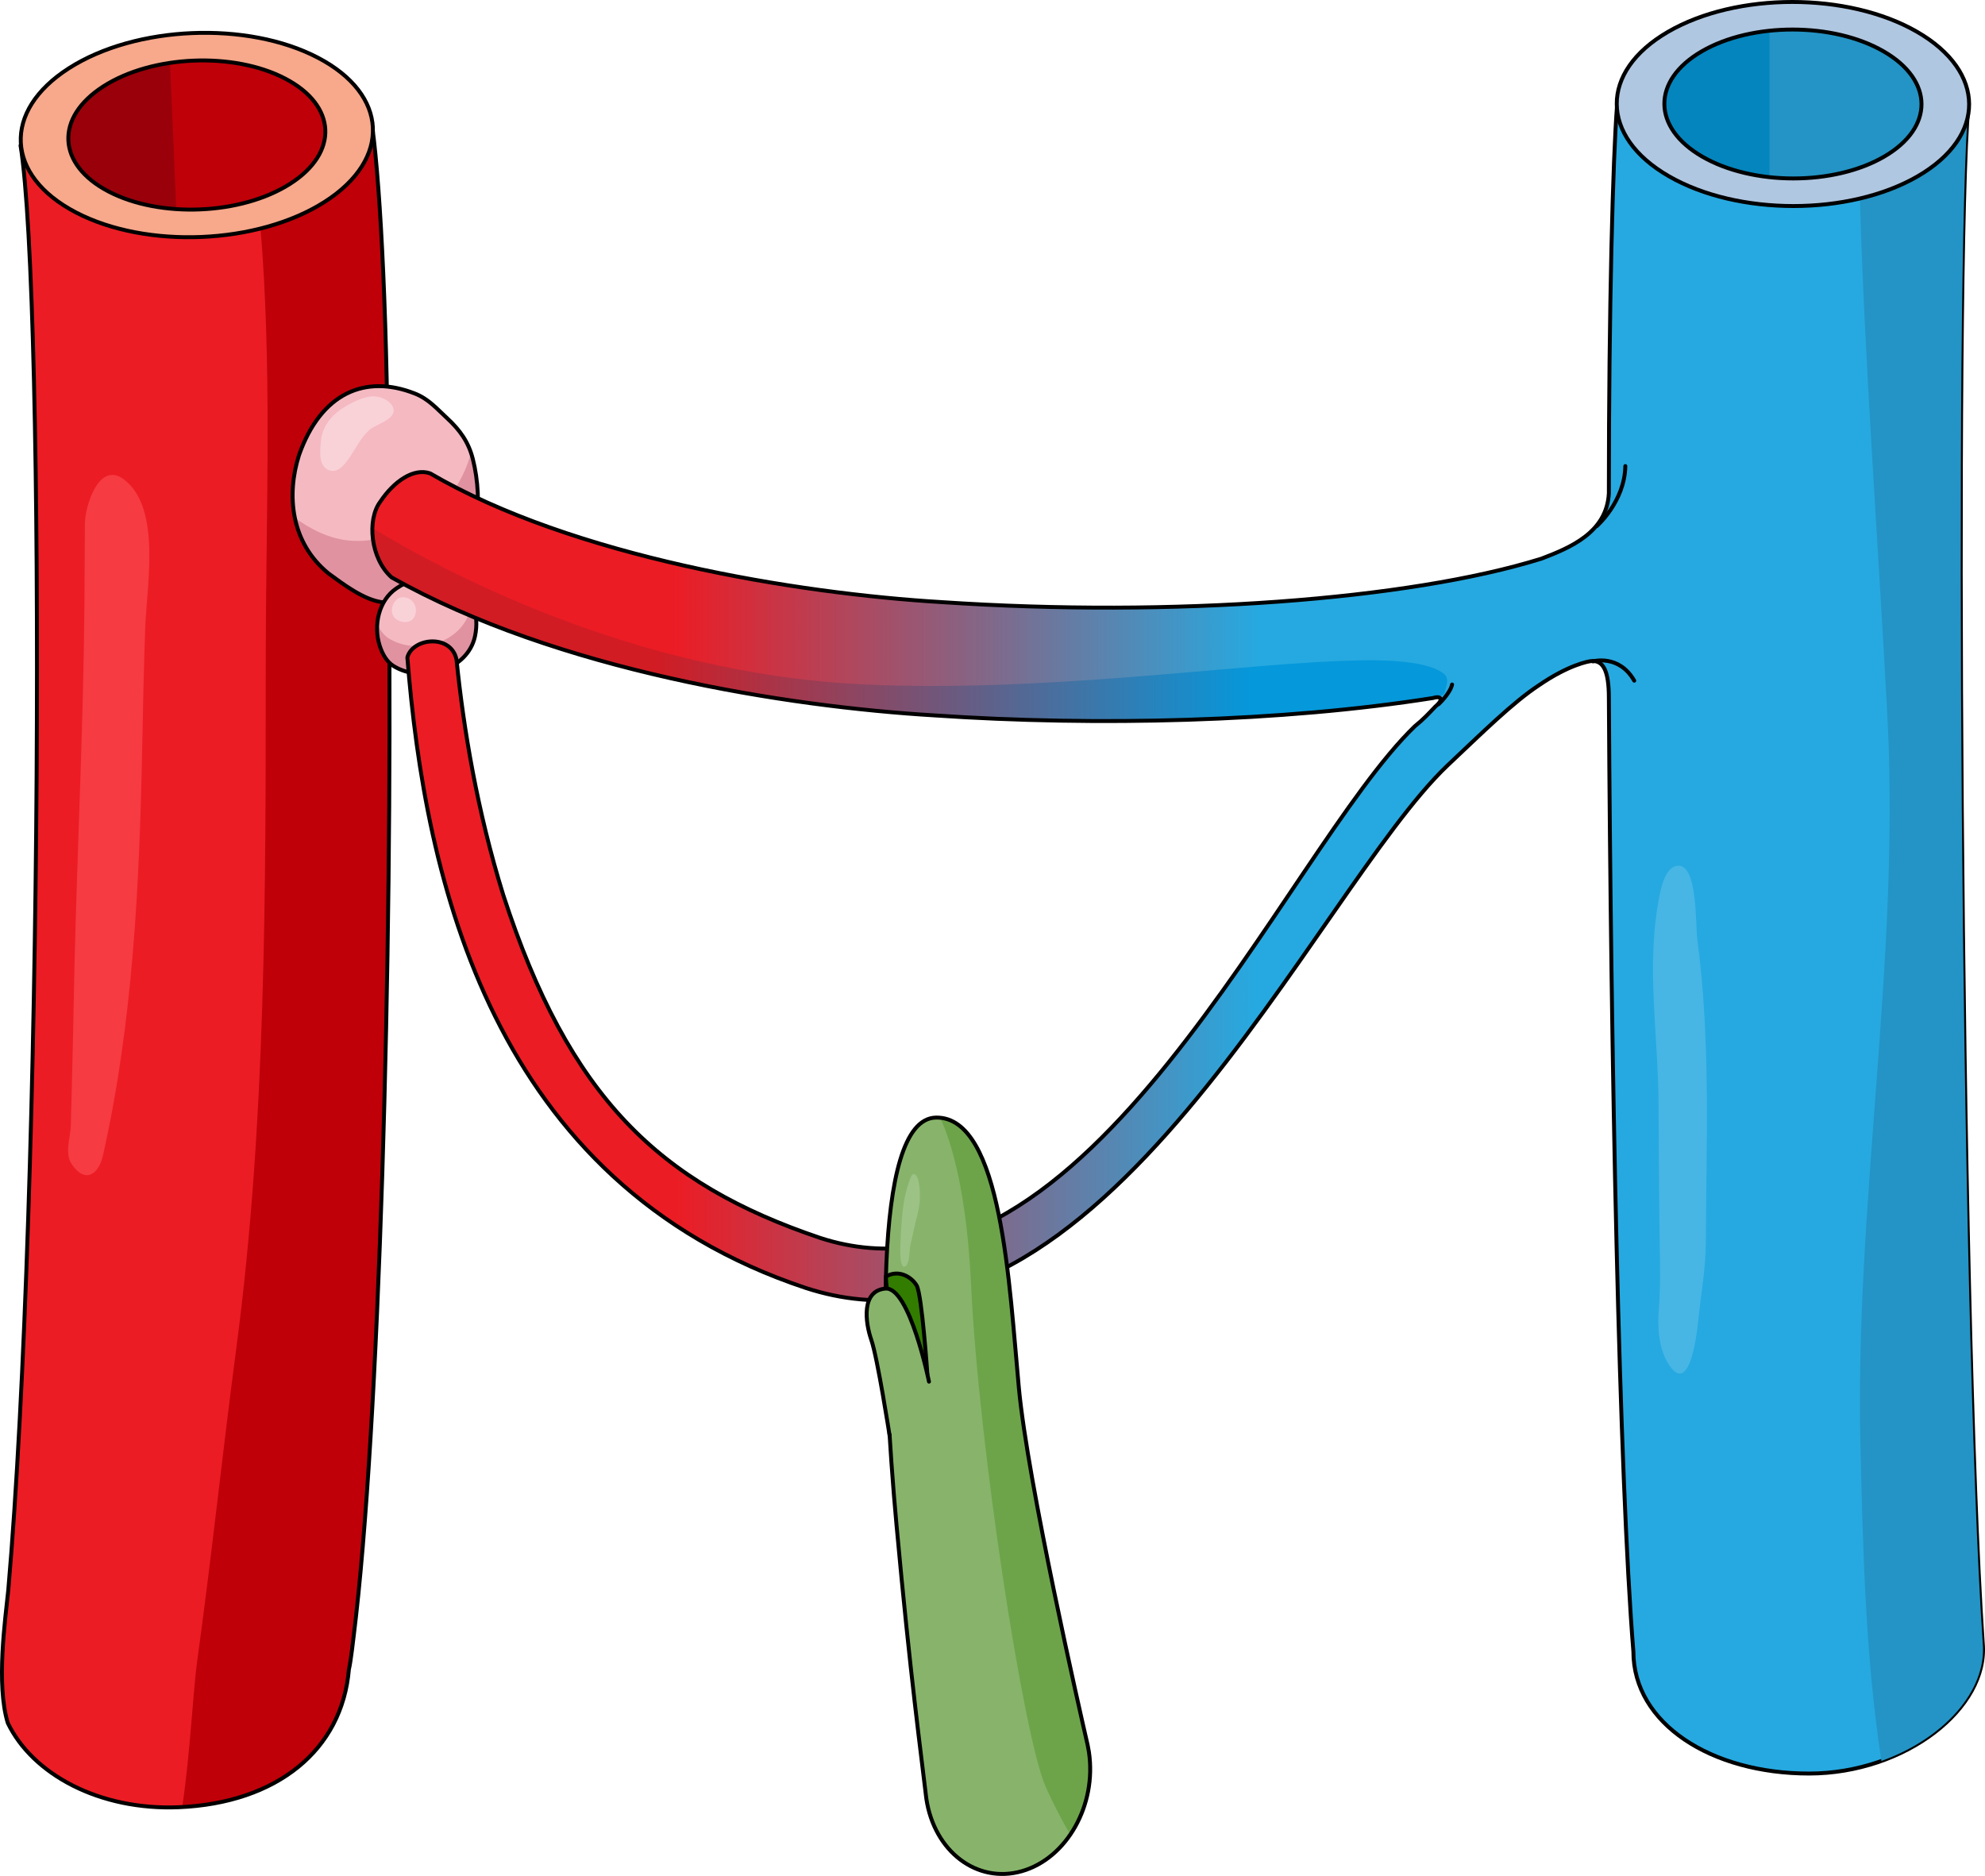 <?xml version="1.0" encoding="utf-8"?>
<!-- Generator: Adobe Illustrator 16.0.0, SVG Export Plug-In . SVG Version: 6.00 Build 0)  -->
<!DOCTYPE svg PUBLIC "-//W3C//DTD SVG 1.1//EN" "http://www.w3.org/Graphics/SVG/1.1/DTD/svg11.dtd">
<svg version="1.1" id="Layer_1" xmlns="http://www.w3.org/2000/svg" xmlns:xlink="http://www.w3.org/1999/xlink" x="0px" y="0px"
	 width="303.788px" height="287.13px" viewBox="0 0 303.788 287.13" enable-background="new 0 0 303.788 287.13"
	 xml:space="preserve">
<g>
	<g>
		<g>
			<path fill-rule="evenodd" clip-rule="evenodd" fill="#EC1C24" d="M56.676,17.917c0.015,0.333,0.042,0.999,0.057,1.332
				c0.48,11.315-52.583,13.568-53.66,2.944l0,0c3.812,23.51,3.375,160.559-1.871,221.129c-0.44,4.354-1.89,14.417-0.075,20.342
				c3.773,7.842,14.017,13.408,26.188,12.892c14.984-0.636,24.959-8.729,25.998-21.107c0.27-1.013,0.724-5.032,0.724-5.032
				C60.304,199.138,61.24,44.396,56.676,17.917L56.676,17.917z"/>
			<path fill-rule="evenodd" clip-rule="evenodd" fill="#BF0009" d="M56.676,17.917c0.015,0.333,0.042,0.999,0.057,1.332
				c0.187,4.399-7.721,7.428-17.519,8.863c0.374,3.641,0.712,7.238,0.951,10.756c1.408,20.738,0.503,41.794,0.503,62.603
				c0,34.863,0.068,70.363-4.501,104.868c-2.113,15.957-3.788,31.983-6,47.982c-0.644,4.658-1.022,13.753-2.271,22.19
				c14.655-0.82,24.392-8.848,25.417-21.063c0.27-1.013,0.724-5.032,0.724-5.032C60.304,199.138,61.24,44.396,56.676,17.917z"/>
			
				<path fill="none" stroke="#000000" stroke-width="0.6" stroke-linecap="round" stroke-linejoin="round" stroke-miterlimit="10" d="
				M59.367,71.875c-0.151-25.666-1.326-45.955-2.602-53.902c0.014,0.333,0.043,0.999,0.057,1.331
				C57.302,30.62,4.217,32.874,3.141,22.25l0,0c3.813,23.51,3.375,160.56-1.875,221.129c-0.44,4.354-1.891,14.417-0.074,20.342
				c3.774,7.841,14.021,13.407,26.199,12.891c14.988-0.637,24.969-8.729,26.007-21.108c0.271-1.012,0.725-5.032,0.725-5.032
				c3.967-31.843,5.925-103.607,5.411-159.932"/>
			<g>
				<g enable-background="new    ">
					<g>
						<path fill="#F8A88B" d="M48.648,8.827c-10.814-5.646-27.875-4.922-38.103,1.617s-9.753,16.418,1.061,22.064
							c10.813,5.646,27.868,4.918,38.095-1.622C59.929,24.348,59.46,14.472,48.648,8.827"/>
					</g>
				</g>
			</g>
			<g>
				<g enable-background="new    ">
					<g>
						<path fill="#BF0009" d="M43.641,12.027c-7.891-4.121-20.34-3.592-27.804,1.18c-7.464,4.771-7.118,11.981,0.773,16.101
							c7.891,4.12,20.337,3.589,27.8-1.183C51.875,23.353,51.532,16.146,43.641,12.027"/>
					</g>
				</g>
			</g>
			<path fill="#9A0009" d="M26.025,9.635c-3.767,0.557-7.34,1.751-10.188,3.572c-7.464,4.771-7.118,11.981,0.773,16.101
				c2.978,1.554,6.604,2.444,10.365,2.697L26.025,9.635z"/>
			<g>
				<g enable-background="new    ">
					<g>
						
							<path fill="none" stroke="#000000" stroke-width="0.6" stroke-linecap="round" stroke-linejoin="round" stroke-miterlimit="10" d="
							M43.641,12.027c-7.891-4.121-20.34-3.592-27.804,1.18c-7.464,4.771-7.118,11.981,0.773,16.101
							c7.891,4.12,20.337,3.589,27.8-1.183C51.875,23.353,51.532,16.146,43.641,12.027"/>
					</g>
				</g>
			</g>
			<g>
				<g enable-background="new    ">
					<g>
						
							<path fill="none" stroke="#000000" stroke-width="0.6" stroke-linecap="round" stroke-linejoin="round" stroke-miterlimit="10" d="
							M48.648,8.827c-10.814-5.646-27.875-4.922-38.103,1.617s-9.753,16.418,1.061,22.064c10.813,5.646,27.868,4.918,38.095-1.622
							C59.929,24.348,59.46,14.472,48.648,8.827"/>
					</g>
				</g>
			</g>
			<g>
				<path fill-rule="evenodd" clip-rule="evenodd" fill="#F5B9C2" d="M63.491,60.235c-7.629-3.007-14.38-0.056-17.728,9.414
					c-1.93,6.079-1.308,13.381,4.521,18.13c2.249,1.647,5.353,3.994,8.139,4.386c2.933,0.413,6.622-0.546,9.054-2.178
					c5.969-4.004,6.503-13.361,4.879-19.758c-0.659-2.596-1.99-4.428-3.927-6.217C66.823,62.529,65.58,61.058,63.491,60.235z"/>
				<path fill-rule="evenodd" clip-rule="evenodd" fill="#E092A1" d="M72.355,70.229c-0.082-0.322-0.174-0.632-0.276-0.932
					c-1.014,3.916-3.465,7.741-6.728,9.885c-4.063,2.67-9.056,4.464-13.94,3.201c-2.013-0.521-3.875-1.484-5.592-2.641
					c-0.214-0.145-0.451-0.3-0.689-0.467c0.651,3.156,2.26,6.145,5.154,8.504c2.249,1.647,5.353,3.994,8.139,4.386
					c2.933,0.413,6.622-0.546,9.054-2.178C73.445,85.982,73.979,76.625,72.355,70.229z"/>
				
					<path fill-rule="evenodd" clip-rule="evenodd" fill="none" stroke="#000000" stroke-width="0.6" stroke-linecap="round" stroke-linejoin="round" stroke-miterlimit="10" d="
					M63.491,60.235c-7.629-3.007-14.38-0.056-17.728,9.414c-1.93,6.079-1.308,13.381,4.521,18.13
					c2.249,1.647,5.353,3.994,8.139,4.386c2.933,0.413,6.622-0.546,9.054-2.178c5.969-4.004,6.503-13.361,4.879-19.758
					c-0.659-2.596-1.99-4.428-3.927-6.217C66.823,62.529,65.58,61.058,63.491,60.235z"/>
				<path fill-rule="evenodd" clip-rule="evenodd" fill="#F5B9C2" d="M61.909,89.321c-0.431,0.22-0.84,0.463-1.222,0.721
					c-2.758,1.857-3.569,5.705-2.576,8.797c0.371,1.16,1.031,2.426,2.094,3.088c4.375,2.724,11.364,0.627,12.484-4.515
					c0.722-3.309-0.383-6.86-3.535-8.557C66.907,87.646,64.14,88.177,61.909,89.321z"/>
				<path fill-rule="evenodd" clip-rule="evenodd" fill="#E092A1" d="M72.137,92.037c-0.035,0.385-0.088,0.771-0.171,1.152
					c-1.12,5.142-8.109,7.238-12.484,4.515c-0.783-0.488-1.344-1.305-1.735-2.165c-0.084,1.116,0.027,2.25,0.364,3.3
					c0.371,1.16,1.031,2.426,2.094,3.088c4.375,2.724,11.364,0.627,12.484-4.515C73.09,95.572,72.904,93.667,72.137,92.037z"/>
				
					<path fill-rule="evenodd" clip-rule="evenodd" fill="none" stroke="#000000" stroke-width="0.6" stroke-linecap="round" stroke-linejoin="round" stroke-miterlimit="10" d="
					M61.909,89.321c-0.431,0.22-0.84,0.463-1.222,0.721c-2.758,1.857-3.569,5.705-2.576,8.797c0.371,1.16,1.031,2.426,2.094,3.088
					c4.375,2.724,11.364,0.627,12.484-4.515c0.722-3.309-0.383-6.86-3.535-8.557C66.907,87.646,64.14,88.177,61.909,89.321z"/>
				<linearGradient id="SVGID_1_" gradientUnits="userSpaceOnUse" x1="6.926" y1="143.658" x2="301.027" y2="143.658">
					<stop  offset="0.328" style="stop-color:#EC1C24"/>
					<stop  offset="0.629" style="stop-color:#26A9E0"/>
				</linearGradient>
				<path fill-rule="evenodd" clip-rule="evenodd" fill="url(#SVGID_1_)" d="M303.439,251.463
					c-3.439-50.986-4.377-211.278-2.188-235.272c0-0.333,0-0.333,0-0.333c-0.313,10.998-53.467,10.998-53.779,0.333l0,0
					c-0.625,7.998-1.25,30.659-1.25,59.318l0,0c-0.314,5.999-5.941,8.331-10.318,9.998c-20.324,6.332-56.594,8.998-91.612,6.665
					c-22.512-1.333-56.63-6.965-78.452-19.713c-2.541-0.893-5.58,1.237-7.639,4.327c-2.074,2.755-1.508,8.735,1.743,11.6
					c25.329,14.268,60.585,19.782,83.097,21.115c24.701,1.666,53.154,1,76.291-2.666c0.938-0.333,1.877,0,0.313,1.333
					c-0.938,1-1.875,2-3.127,2.999c-20.01,19.328-50.025,91.643-90.985,78.313c-24.7-8.332-38.427-21.53-48.501-52.455
					c-3.988-12.84-6.087-25.425-7.164-36.053c-0.795-3.969-6.716-3.384-7.525-0.347c2.691,33.907,12.851,80.523,61.002,96.52
					c45.023,14.663,77.854-60.651,98.178-79.979c5.314-4.999,10.004-9.664,14.07-12.33c4.377-2.999,7.504-3.666,8.129-3.666
					c1.563,0,2.502,1.333,2.502,5.665c0.313,55.318,1.563,118.969,3.752,145.962c0,10.997,11.881,18.662,26.889,18.662
					C291.558,271.458,304.376,261.46,303.439,251.463L303.439,251.463z"/>
				<linearGradient id="SVGID_2_" gradientUnits="userSpaceOnUse" x1="5.282" y1="91.422" x2="303.016" y2="91.422">
					<stop  offset="0.328" style="stop-color:#EC1C24"/>
					<stop  offset="0.629" style="stop-color:#26A9E0"/>
				</linearGradient>
				<path fill-rule="evenodd" clip-rule="evenodd" fill="url(#SVGID_2_)" d="M196.73,91.916
					c-16.248,1.331-34.684,1.663-52.494,0.333c-22.498-1.331-56.59-6.947-78.397-19.672c-2.54-0.891-5.577,1.236-7.635,4.319
					c-2.073,2.752-1.507,8.721,1.742,11.579c25.312,14.241,60.542,19.741,83.04,21.071c18.436,1.331,38.746,1.331,57.807-0.665
					C201.417,103.226,200.167,97.238,196.73,91.916L196.73,91.916z"/>
				<g>
					<linearGradient id="SVGID_3_" gradientUnits="userSpaceOnUse" x1="1.449" y1="95.587" x2="303.649" y2="95.587">
						<stop  offset="0.328" style="stop-color:#D11C24"/>
						<stop  offset="0.629" style="stop-color:#0598DB"/>
					</linearGradient>
					<path fill-rule="evenodd" clip-rule="evenodd" fill="url(#SVGID_3_)" d="M132.472,104.771
						c-35.627-1.584-65.293-17.74-75.482-23.962c-0.082,2.702,0.896,5.762,2.954,7.576c25.329,14.268,60.585,19.782,83.097,21.115
						c6.61,0.446,13.232,0.71,19.856,0.814c6.808,0.107,13.618,0.043,20.422-0.201c6.688-0.24,13.37-0.653,20.032-1.286
						c3.071-0.292,6.138-0.629,9.197-1.023c1.484-0.191,2.968-0.395,4.449-0.614c0.724-0.107,1.475-0.171,2.188-0.336
						c0.541-0.125,1.287-0.193,1.716-0.572c0.267-0.236,0.215-0.404,0.295-0.712c0.259-0.986,0.58-1.85-0.309-2.51
						c-0.382-0.283-0.807-0.505-1.242-0.692c-1.129-0.483-2.354-0.732-3.564-0.909c-3.608-0.527-7.314-0.433-10.947-0.292
						c-5.035,0.195-10.06,0.61-15.079,1.033c-6.02,0.507-12.036,1.048-18.059,1.506c-6.621,0.504-13.249,0.915-19.886,1.126
						C145.566,105.042,139.013,105.062,132.472,104.771z"/>
				</g>
				
					<path fill-rule="evenodd" clip-rule="evenodd" fill="none" stroke="#000000" stroke-width="0.6" stroke-linecap="round" stroke-linejoin="round" stroke-miterlimit="10" d="
					M303.439,251.463c-3.439-50.986-4.377-211.278-2.188-235.272c0-0.333,0-0.333,0-0.333c-0.313,10.998-53.467,10.998-53.779,0.333
					l0,0c-0.625,7.998-1.25,30.659-1.25,59.318l0,0c-0.314,5.999-5.941,8.331-10.318,9.998c-20.324,6.332-56.594,8.998-91.612,6.665
					c-22.512-1.333-56.63-6.965-78.452-19.713c-2.541-0.893-5.58,1.237-7.639,4.327c-2.074,2.755-1.508,8.735,1.743,11.6
					c25.329,14.268,60.585,19.782,83.097,21.115c24.701,1.666,53.154,1,76.291-2.666c0.938-0.333,1.877,0,0.313,1.333
					c-0.938,1-1.875,2-3.127,2.999c-20.01,19.328-50.025,91.643-90.985,78.313c-24.7-8.332-38.427-21.53-48.501-52.455
					c-3.988-12.84-6.087-25.425-7.164-36.053c-0.795-3.969-6.716-3.384-7.525-0.347c2.691,33.907,12.851,80.523,61.002,96.52
					c45.023,14.663,77.854-60.651,98.178-79.979c5.314-4.999,10.004-9.664,14.07-12.33c4.377-2.999,7.504-3.666,8.129-3.666
					c1.563,0,2.502,1.333,2.502,5.665c0.313,55.318,1.563,118.969,3.752,145.962c0,10.997,11.881,18.662,26.889,18.662
					C291.558,271.458,304.376,261.46,303.439,251.463L303.439,251.463z"/>
				<path fill="#2394C5" d="M301.251,16.191c0-0.333,0-0.333,0-0.333c-0.232,8.163-7.242,10.402-16.641,13.405
					c0.674,25.381,2.952,55.477,4.258,80.763c1.916,37.11-5.065,74.407-4.137,111.637c0.402,16.145,0.777,32.069,3.205,47.866
					c9.45-3.381,16.19-10.721,15.502-18.065C300,200.477,299.062,40.185,301.251,16.191z"/>
			</g>
			
				<path fill="none" stroke="#000000" stroke-width="0.6" stroke-linecap="round" stroke-linejoin="round" stroke-miterlimit="10" d="
				M244.37,80.526c0,0,4.276-3.731,4.374-9.189"/>
			
				<path fill="none" stroke="#000000" stroke-width="0.6" stroke-linecap="round" stroke-linejoin="round" stroke-miterlimit="10" d="
				M243.781,101.229c0,0,3.987-1.137,6.327,2.957"/>
			
				<path fill="none" stroke="#000000" stroke-width="0.6" stroke-linecap="round" stroke-linejoin="round" stroke-miterlimit="10" d="
				M220.172,107.78c0,0,1.766-1.644,2.059-3.009"/>
			<g>
				<g enable-background="new    ">
					<g>
						<path fill="#B0C7E1" d="M293.401,4.875c-10.564-6.1-27.639-6.1-38.135,0c-10.496,6.099-10.441,15.99,0.124,22.089
							c10.563,6.1,27.634,6.096,38.13-0.004C304.016,20.86,303.965,10.973,293.401,4.875"/>
					</g>
				</g>
			</g>
			<g>
				<g enable-background="new    ">
					<g>
						<path fill="#2394C5" d="M288.264,7.859c-7.709-4.451-20.17-4.451-27.828,0c-7.66,4.45-7.619,11.668,0.09,16.119
							c7.709,4.451,20.166,4.449,27.824-0.003C296.01,19.524,295.973,12.31,288.264,7.859"/>
					</g>
				</g>
			</g>
			<path fill="#0485BD" d="M270.806,4.714c-3.802,0.397-7.438,1.441-10.37,3.145c-7.66,4.45-7.619,11.668,0.09,16.119
				c2.912,1.682,6.504,2.726,10.257,3.136c0.007-0.021,0.016-0.043,0.023-0.065V4.714z"/>
			<g>
				<g enable-background="new    ">
					<g>
						
							<path fill="none" stroke="#000000" stroke-width="0.6" stroke-linecap="round" stroke-linejoin="round" stroke-miterlimit="10" d="
							M288.264,7.859c-7.709-4.451-20.17-4.451-27.828,0c-7.66,4.45-7.619,11.668,0.09,16.119
							c7.709,4.451,20.166,4.449,27.824-0.003C296.01,19.524,295.973,12.31,288.264,7.859"/>
					</g>
				</g>
			</g>
			<g>
				<g enable-background="new    ">
					<g>
						
							<path fill="none" stroke="#000000" stroke-width="0.6" stroke-linecap="round" stroke-linejoin="round" stroke-miterlimit="10" d="
							M293.401,4.875c-10.564-6.1-27.639-6.1-38.135,0c-10.496,6.099-10.441,15.99,0.124,22.089
							c10.563,6.1,27.634,6.096,38.13-0.004C304.016,20.86,303.965,10.973,293.401,4.875"/>
					</g>
				</g>
			</g>
			<path fill-rule="evenodd" clip-rule="evenodd" fill="#F9D2D8" d="M50.424,71.999c1.443,0.474,2.59-1.248,3.244-2.243
				c0.914-1.388,1.624-2.836,2.878-3.965c0.972-0.875,4.376-1.642,3.585-3.486c-0.483-1.128-2.133-1.73-3.24-1.637
				c-1.533,0.128-3.453,1.127-4.724,1.991c-1.59,1.082-2.839,2.771-3.024,4.675C49.006,68.734,48.617,71.406,50.424,71.999z"/>
			<path fill-rule="evenodd" clip-rule="evenodd" fill="#F9D2D8" d="M63.464,94.325c0.568-1.334-0.203-2.852-1.749-2.915
				c-1.358-0.055-2.164,1.827-1.518,2.887C60.849,95.365,62.9,95.652,63.464,94.325z"/>
			<path fill-rule="evenodd" clip-rule="evenodd" fill="#47B6E5" d="M253.157,154.501c0.241,4.803,0.646,9.609,0.673,14.326
				c0.041,7.274,0.06,14.549,0.184,21.822c0.056,3.288,0.115,6.525-0.144,9.759c-0.223,2.784-0.021,6.191,1.609,8.574
				c3.301,4.822,4.314-5.719,4.501-7.541c0.393-3.833,1.056-7.245,1.075-11.167c0.077-15.45,0.759-31.18-1.304-46.543
				c-0.281-2.093,0.09-11.555-3.022-11.217c-2.159,0.235-2.726,4.353-3.006,5.987C252.822,143.745,252.887,149.121,253.157,154.501z
				"/>
			<path fill-rule="evenodd" clip-rule="evenodd" fill="#F63B42" d="M12.92,92.651c-0.153,18.298-1.068,36.595-1.513,54.888
				c-0.172,8.243-0.332,16.489-0.57,24.731c-0.054,1.857-1.008,4.334,0.194,6.01c2.203,3.069,4.131,1.21,4.717-1.391
				c4.628-20.541,5.602-41.678,6.021-62.746c0.122-6.138,0.237-12.276,0.47-18.412c0.229-6.067,2.464-18.001-3.261-22.342
				c-3.853-2.921-5.976,4.089-5.992,6.838C12.963,84.363,12.955,88.506,12.92,92.651z"/>
		</g>
		<g>
			<path fill="#87B46A" d="M141.768,275.309c-0.021-0.14-0.035-0.281-0.052-0.42c0-0.001-0.004-0.008-0.004-0.008
				c-0.007-0.06-0.015-0.125-0.022-0.188c-0.007-0.066-0.016-0.132-0.022-0.199c-0.619-5.354-2.365-18.069-4.47-41.135
				c-2.158-23.638-3.991-62.202,6.085-62.304c10.075-0.102,11.18,25.764,12.646,41.375c1.374,14.628,9.425,49.875,10.43,54.241
				c0.008,0.032,0.015,0.063,0.022,0.096c0.052,0.226,0.081,0.352,0.081,0.352s0.004,0.026,0.011,0.075
				c0.068,0.322,0.131,0.649,0.18,0.983c1.21,8.095-3.382,16.252-10.253,18.222C149.528,288.368,142.978,283.403,141.768,275.309z"
				/>
			
				<path fill="#327C00" stroke="#000000" stroke-width="0.6" stroke-linecap="round" stroke-linejoin="round" stroke-miterlimit="10" d="
				M141.931,210.376c0,0-0.836-12.24-1.642-13.61s-2.809-2.51-4.708-1.376c-0.076,1.841,1.821,12.737,1.821,12.737L141.931,210.376z
				"/>
			<path fill="#6DA44A" d="M166.473,267.193c-0.007-0.049-0.011-0.075-0.011-0.075s-0.029-0.126-0.081-0.352
				c-0.008-0.032-0.015-0.063-0.022-0.096c-1.005-4.366-9.056-39.613-10.43-54.241c-1.437-15.285-2.531-40.38-12.031-41.331
				c1.781,3.91,4.062,11.548,4.722,25.696c1.131,24.217,7.977,68.934,11.413,76.703c1.131,2.554,2.469,5.076,3.758,7.319
				c2.38-3.485,3.545-8.072,2.862-12.641C166.604,267.843,166.542,267.516,166.473,267.193z"/>
			
				<path fill="none" stroke="#000000" stroke-width="0.6" stroke-linecap="round" stroke-linejoin="round" stroke-miterlimit="10" d="
				M141.768,275.309c-0.021-0.14-0.035-0.281-0.052-0.42c0-0.001-0.004-0.008-0.004-0.008c-0.007-0.06-0.015-0.125-0.022-0.188
				c-0.007-0.066-0.016-0.132-0.022-0.199c-0.619-5.354-2.365-18.069-4.47-41.135c-2.158-23.638-3.991-62.202,6.085-62.304
				c10.075-0.102,11.18,25.764,12.646,41.375c1.374,14.628,9.425,49.875,10.43,54.241c0.008,0.032,0.015,0.063,0.022,0.096
				c0.052,0.226,0.081,0.352,0.081,0.352s0.004,0.026,0.011,0.075c0.068,0.322,0.131,0.649,0.18,0.983
				c1.21,8.095-3.382,16.252-10.253,18.222C149.528,288.368,142.978,283.403,141.768,275.309z"/>
			<path fill="#9DC286" d="M138.568,193.819c-1.035,0.605-0.76-3.556-0.727-4.229c0.098-2.005,0.221-4.106,0.569-6.012
				c0.154-0.837,0.369-1.656,0.631-2.407c0.235-0.674,0.509-1.944,1.144-1.286c0.299,0.311,0.387,0.934,0.476,1.436
				c0.113,0.635,0.119,1.241,0.121,1.885c0.004,1.376-0.359,2.642-0.671,3.86c-0.275,1.082-0.459,2.221-0.736,3.29
				c-0.267,1.025-0.082,2.264-0.556,3.164C138.738,193.673,138.653,193.771,138.568,193.819z"/>
		</g>
	</g>
	<path fill="#87B46A" d="M136.151,219.761c0,0-1.844-11.899-2.801-14.663s-1.537-7.549,2.155-7.867s6.669,14.246,6.669,14.246"/>
	<path fill="none" stroke="#000000" stroke-width="0.6" stroke-linecap="round" stroke-linejoin="round" stroke-miterlimit="10" d="
		M136.151,219.761c0,0-1.844-11.899-2.801-14.663s-1.537-7.549,2.155-7.867s6.669,14.246,6.669,14.246"/>
</g>
</svg>
